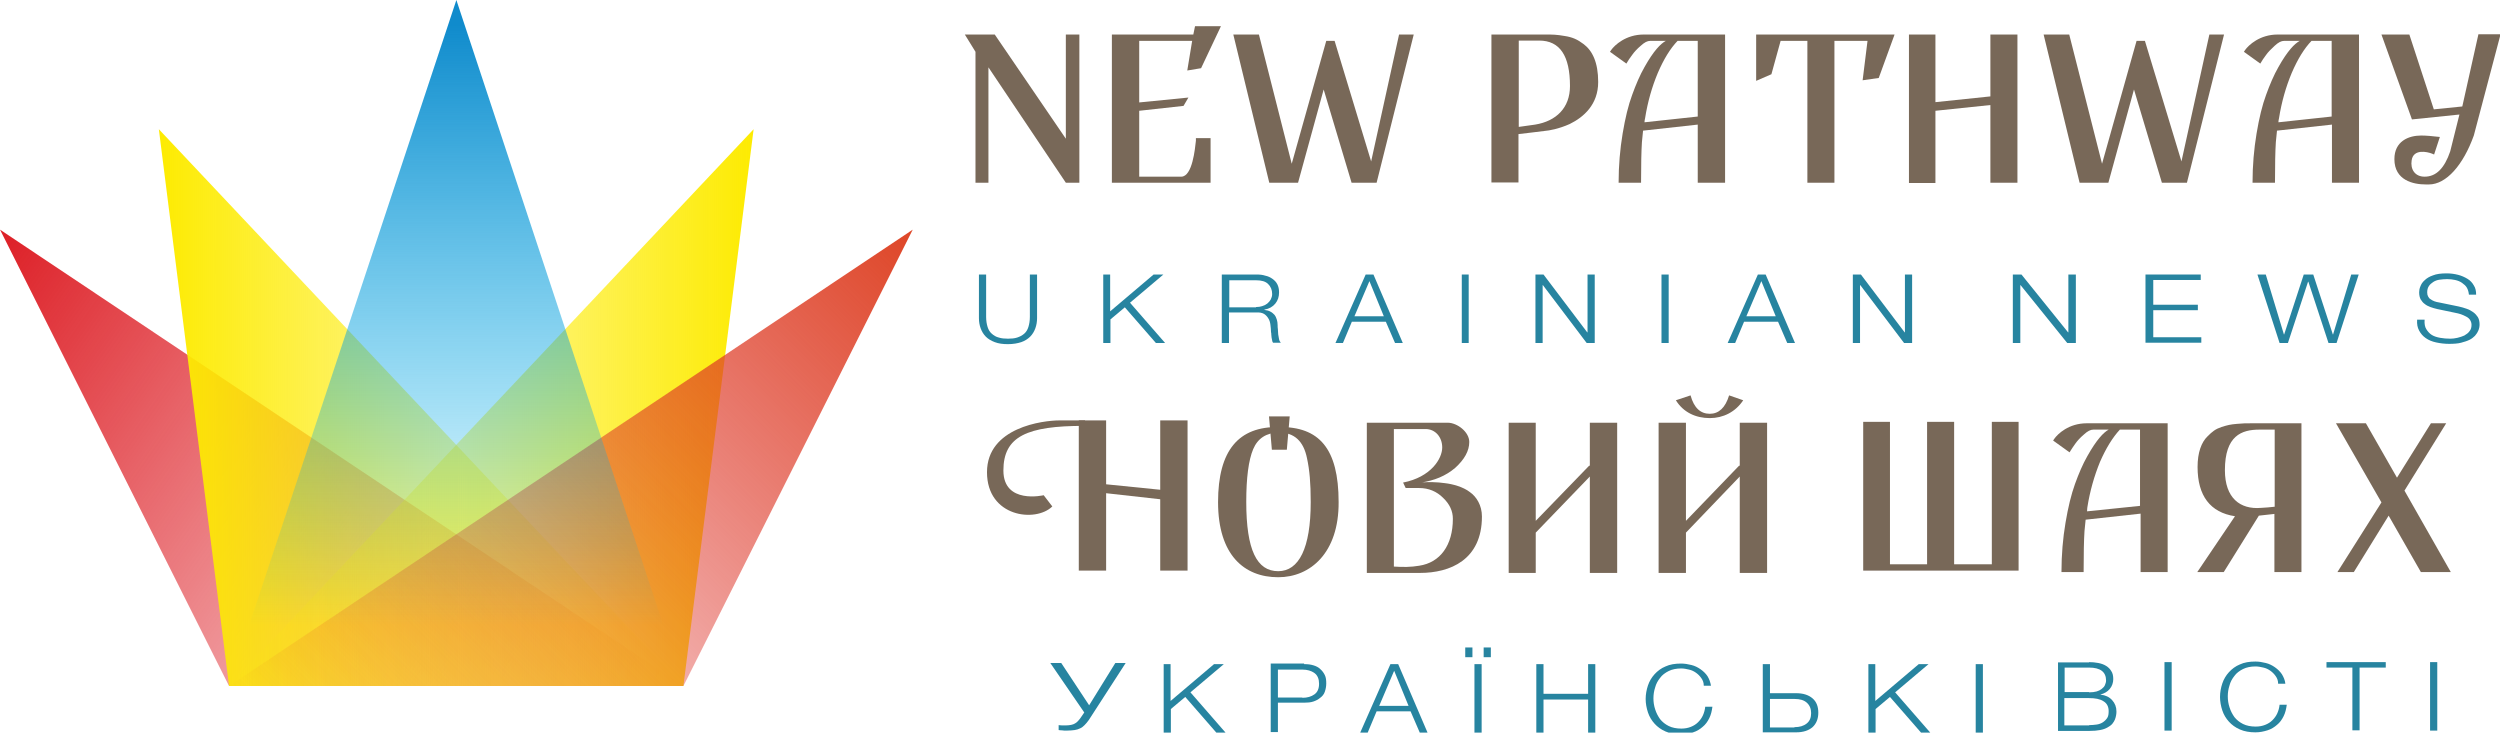 <?xml version="1.0" encoding="utf-8"?>
<!-- Generator: Adobe Illustrator 25.4.1, SVG Export Plug-In . SVG Version: 6.00 Build 0)  -->
<svg version="1.1" xmlns="http://www.w3.org/2000/svg" xmlns:xlink="http://www.w3.org/1999/xlink" x="0px" y="0px"
	 viewBox="0 0 868.8 254.6" style="enable-background:new 0 0 868.8 254.6;" xml:space="preserve">
<style type="text/css">
	.st0{fill:#786858;}
	.st1{fill:#2784A0;}
	.st2{fill:url(#SVGID_1_);}
	.st3{fill:url(#SVGID_00000085211072231544056260000018104136711312150183_);}
	.st4{fill:url(#SVGID_00000061445571152976709640000007444621289558873994_);}
	.st5{fill:url(#SVGID_00000031174745668520435430000004775066556762476472_);}
	.st6{fill:url(#SVGID_00000098193076633587211650000014316367184876316052_);}
</style>
<g id="Layer_1">
</g>
<g id="Layer_2">
	<g>
		<path class="st0" d="M345.7,12l24.7,36.2V12h4.7v51.5h-4.7l-26.9-40.1v40.1h-4.5V18l-3.7-6H345.7z"/>
		<path class="st0" d="M414.3,14.2h-18.4v21.4l17.1-1.7l-1.7,2.9l-15.4,1.7v22.9h14.6c3.9,0,4.8-9.8,5.1-12.5V48h5.1v15.5h-34.3V12
			h28.3l0.6-2.9h9l-6.9,14.6l-4.8,0.8L414.3,14.2z"/>
		<path class="st0" d="M437.5,12l11.4,44.9l12-42.7h2.9l12.7,41.9l9.7-44.1h5.1l-12.9,51.5h-8.7L460,31.1l-8.9,32.4h-10L428.6,12
			H437.5z"/>
		<path class="st0" d="M518.3,12h18.8c2.4,0,3.8,0,6.6,0.5c2.7,0.4,4.5,1.2,6.6,2.8c3.1,2.3,5.1,6.4,5.1,13.2c0,7.8-5,12.2-9.9,14.6
			c-3.8,1.7-7.2,2.3-8.7,2.4c-2.5,0.3-5.5,0.7-9.1,1.1v16.8h-9.4V12z M527.8,44.1l5.7-0.8c7.3-1.2,12.1-5.8,12.1-13.4
			c0-10.5-3.5-15.8-10.7-15.8h-7.1V44.1z"/>
		<path class="st0" d="M571,45.4c0,0.2-0.1,0.8-0.2,2c-0.1,1.2-0.2,1.9-0.2,2c-0.2,3.1-0.3,7.8-0.3,14.1h-7.8c0-6,0.5-11.7,1.4-17.1
			c0.9-5.4,2-9.9,3.3-13.4c1.3-3.6,2.7-6.9,4.3-9.7c3.2-5.7,5.6-8.1,7.4-9.1h-5.4c-1,0-2,0.5-3.3,1.7c-1.3,1.1-2.3,2.2-3,3.2
			c-0.8,1-1.4,2-2,3l-5.7-4.1l0.4-0.6c1.2-1.7,5.1-5.4,11.3-5.4h28.3v51.5H590V43.3L571,45.4z M590,40.5V14.2h-7
			c-2.5,2.6-4.8,6.3-6.9,11.2c-2,4.8-3.5,10-4.4,15.7c0,0.1-0.2,0.7-0.2,1.4L590,40.5z"/>
		<path class="st0" d="M658.4,12l-5.5,15.1l-5.6,0.8l1.7-13.7h-11.5v49.3h-9.4V14.2h-9.3l-3.2,11.6l-5.3,2.3V12H658.4z"/>
		<path class="st0" d="M672.6,12v23.5l19.1-2V12h9.4v51.5h-9.4v-27l-19.1,2v25.1h-9.2V12H672.6z"/>
		<path class="st0" d="M719.1,12l11.4,44.9l12-42.7h2.9l12.7,41.9l9.7-44.1h5.1L760,63.5h-8.7l-9.7-32.4l-8.9,32.4h-10L710.2,12
			H719.1z"/>
		<path class="st0" d="M791.3,45.4c0,0.2-0.1,0.8-0.2,2c-0.1,1.2-0.2,1.9-0.2,2c-0.2,3.1-0.3,7.8-0.3,14.1h-7.8
			c0-6,0.5-11.7,1.4-17.1c0.9-5.4,2-9.9,3.3-13.4c1.3-3.6,2.7-6.9,4.3-9.7c3.2-5.7,5.6-8.1,7.4-9.1h-5.4c-1,0-2,0.5-3.3,1.7
			s-2.3,2.2-3,3.2c-0.8,1-1.4,2-2,3l-5.7-4.1l0.4-0.6c1.2-1.7,5.1-5.4,11.3-5.4h28.3v51.5h-9.4V43.3L791.3,45.4z M810.3,40.5V14.2
			h-7c-2.5,2.6-4.8,6.3-6.9,11.2c-2,4.8-3.5,10-4.4,15.7c0,0.1-0.2,0.7-0.2,1.4L810.3,40.5z"/>
		<path class="st0" d="M854.7,39.8l-16.5,1.7L827.6,12h9.7l8.5,26l9.9-1l5.6-25.1h7.7l-9.3,35.2c-3.7,10.3-9.6,17-15.6,17h-1.1
			c-4.3,0-10.9-1.4-10.9-8.8c0-6.2,4.9-8.2,9.3-8.2c1.7,0,3.9,0.2,6.5,0.5l-2,6.1l-0.7-0.3c-1.8-0.7-6.5-1.7-7.1,2.3
			c-0.5,3.1,1.1,5.7,4.5,5.7c4,0,6.9-2.9,8.9-8.8L854.7,39.8z"/>
	</g>
	<g>
		<g>
			<path class="st0" d="M656.8,146.6v49.5h12.9v-49.5h9.4v49.5h13.1v-49.5h9.3v51.7h-54v-51.7H656.8z"/>
		</g>
		<g>
			<path class="st0" d="M724.8,180.6c0,0.2-0.1,0.8-0.2,2c-0.1,1.2-0.2,1.9-0.2,2c-0.2,3.1-0.3,7.8-0.3,14.2h-7.7
				c0-6,0.5-11.8,1.4-17.1c0.9-5.4,2-9.9,3.3-13.5c1.3-3.6,2.7-6.9,4.3-9.7c3.2-5.7,5.6-8.2,7.4-9.2h-5.3c-1,0-2,0.5-3.3,1.7
				c-1.3,1.1-2.3,2.2-3,3.2c-0.7,1-1.4,2-2,3l-5.7-4.1l0.4-0.6c1.2-1.7,5-5.4,11.3-5.4h28.1v51.7h-9.4v-20.3L724.8,180.6z
				 M743.7,175.8v-26.5h-7c-2.5,2.7-4.8,6.4-6.9,11.2c-2,4.9-3.5,10.1-4.4,15.8c0,0.1-0.1,0.7-0.1,1.4L743.7,175.8z"/>
		</g>
		<g>
			<path class="st0" d="M799.8,147.1v51.7h-9.4v-20.2l-5.4,0.6l-12.2,19.6h-9.2l13.1-19.4c-8.6-1.3-13-7.1-13-17.1
				c0-5,1.3-8.6,3.5-10.7c1.6-1.6,2.7-2.5,4.8-3.2c2.2-0.7,3.1-0.9,5.4-1.1c2.4-0.2,2.8-0.2,4.8-0.2H799.8z M773.2,163.4
				c0,9.7,5.3,13.7,12.5,13.1c1.6-0.1,3.2-0.2,4.8-0.4v-26.8h-5.3C779,149.3,773.2,151.4,773.2,163.4z"/>
		</g>
		<g>
			<path class="st0" d="M827.6,174.6l-15.8-27.5h10.4L833,166l11.8-18.9h5.3l-14.5,23.4l16.1,28.3h-10.4l-11.2-19.6l-12.1,19.6h-5.7
				L827.6,174.6z"/>
		</g>
		<g>
			<path class="st0" d="M444.2,200.6c-11.8,0-20.9-7.7-20.9-26.1c0-18.1,7.2-26.3,21.1-26.1c14-0.2,20.8,7.4,20.8,26.1
				C465.3,192.1,455.4,200.6,444.2,200.6z M444.2,198.5c7.2,0,11.3-8,11.3-24c0-6.7-0.4-11.2-1.3-15.3c-1.2-5.9-4.4-8.9-9.8-8.9
				c-4.3,0.1-7.3,2-8.9,5.8c-1.6,3.8-2.4,10-2.4,18.3C433.1,191.2,436.8,198.5,444.2,198.5z"/>
		</g>
		<g>
			<path class="st0" d="M384.4,146.1v22.2l18.8,1.9v-24.1h9.5v52.2h-9.5v-24.8l-18.8-2.1v26.9h-9.5v-52.2H384.4z"/>
		</g>
		<g>
			<path class="st0" d="M503.1,146.9c3.3,0,7.5,3.2,7.5,6.7c0,3.1-1.7,6.1-4.9,9c-3.3,2.8-7.2,4.4-11.9,5.1c0.3-0.1,0.7-0.1,1.2-0.1
				c1-0.1,4.5-0.1,7.1,0.3c2.7,0.3,6.4,1.3,8.7,3.1c2.3,1.6,4.2,4.6,4.2,8.5c0,15.1-11.1,19.6-21.5,19.6H475v-52.2H503.1z
				 M484.5,196.9c3,0.2,5.8,0.2,8.7-0.3c7.3-1.1,11.7-7.1,11.7-16.3c0-2.7-1.1-5.1-3.4-7.3c-2.2-2.2-5-3.4-8.3-3.4h-4.7l-0.9-1.9
				c9.7-1.9,13.6-8.3,13.6-12.2c0-3.6-2.4-6.4-5.8-6.4h-11V196.9z"/>
		</g>
		<polygon class="st0" points="604.6,146.9 604.6,161.9 604.4,161.8 585.9,181 585.9,172.2 585.9,169.1 585.9,146.9 576.4,146.9 
			576.4,199.1 585.9,199.1 585.9,185.1 604.6,165.6 604.6,171 604.6,174.3 604.6,199.1 614.1,199.1 614.1,146.9 		"/>
		<polygon class="st0" points="552.5,146.9 552.5,161.9 552.3,161.8 533.7,181 533.7,172.2 533.7,169.1 533.7,146.9 524.3,146.9 
			524.3,199.1 533.7,199.1 533.7,185.1 552.5,165.6 552.5,171 552.5,174.3 552.5,199.1 562,199.1 562,146.9 		"/>
		<polygon class="st0" points="447.2,156.3 442,156.3 441,144.7 448.2,144.7 		"/>
		<g>
			<path class="st0" d="M600.9,137.4c-1.3,4.3-3.6,6.4-6.7,6.4c-3.2,0-5.5-2-6.7-6.4l-5.1,1.7c2.6,4.2,6.9,6.2,11.8,6.2
				c4.6,0,8.9-2.1,11.6-6.2L600.9,137.4z"/>
		</g>
		<path class="st0" d="M377.1,146.1c0,0-3.2,0-8.9,0s-25.2,2.4-25.2,18s16.9,17.6,22.7,11.9l-3-3.9c0,0-14,3.3-14-8.6
			s8.3-15.5,28-15.5L377.1,146.1z"/>
	</g>
	<g>
		<path class="st1" d="M342.7,95.4v14.7c0,1.4,0.2,2.5,0.5,3.5c0.3,1,0.8,1.8,1.5,2.4c0.7,0.6,1.5,1.1,2.4,1.3
			c0.9,0.3,2,0.4,3.2,0.4c1.2,0,2.3-0.1,3.2-0.4c0.9-0.3,1.7-0.7,2.4-1.3c0.7-0.6,1.2-1.4,1.5-2.4c0.3-1,0.5-2.1,0.5-3.5V95.4h2.5
			v15.2c0,1.2-0.2,2.4-0.6,3.5c-0.4,1.1-1,2.1-1.8,2.9c-0.8,0.8-1.9,1.5-3.1,1.9s-2.8,0.7-4.6,0.7c-1.8,0-3.3-0.2-4.6-0.7
			s-2.3-1.1-3.1-1.9c-0.8-0.8-1.4-1.8-1.8-2.9c-0.4-1.1-0.6-2.3-0.6-3.5V95.4H342.7z"/>
		<path class="st1" d="M385.8,95.4v12.8l15.1-12.8h3.4l-11.6,9.8l12.2,14h-3.2l-10.8-12.4l-5,4.2v8.2h-2.5V95.4H385.8z"/>
		<path class="st1" d="M436.7,95.4c1.1,0,2.1,0.1,3,0.4c1,0.2,1.8,0.6,2.5,1.1c0.7,0.5,1.3,1.1,1.7,1.9c0.4,0.8,0.6,1.7,0.6,2.8
			c0,1.5-0.4,2.8-1.3,3.9c-0.9,1.1-2.1,1.8-3.8,2.1v0.1c0.9,0.1,1.6,0.3,2.1,0.6c0.6,0.3,1,0.7,1.4,1.1c0.4,0.5,0.6,1,0.8,1.6
			s0.3,1.3,0.3,2c0,0.4,0,0.9,0.1,1.5c0,0.6,0.1,1.2,0.1,1.7c0.1,0.6,0.2,1.1,0.3,1.7s0.4,0.9,0.6,1.2h-2.7
			c-0.1-0.2-0.3-0.5-0.3-0.8c-0.1-0.3-0.1-0.7-0.2-1c0-0.3-0.1-0.7-0.1-1c0-0.3,0-0.6-0.1-0.9c0-0.8-0.1-1.7-0.2-2.5
			c-0.1-0.8-0.3-1.6-0.7-2.2c-0.4-0.7-0.9-1.2-1.5-1.6c-0.7-0.4-1.6-0.6-2.8-0.5h-9.4v10.6h-2.5V95.4H436.7z M436.5,106.7
			c0.8,0,1.5-0.1,2.1-0.3c0.7-0.2,1.3-0.5,1.8-0.9s0.9-0.9,1.2-1.4c0.3-0.6,0.5-1.2,0.5-1.9c0-1.5-0.5-2.6-1.4-3.5s-2.3-1.3-4.2-1.3
			h-9.3v9.4H436.5z"/>
		<path class="st1" d="M477.3,95.4l10.2,23.8h-2.7l-3.2-7.4h-11.8l-3.1,7.4h-2.6l10.5-23.8H477.3z M480.9,109.9l-5-12.2l-5.2,12.2
			H480.9z"/>
		<path class="st1" d="M510.4,95.4v23.8H508V95.4H510.4z"/>
		<path class="st1" d="M536.4,95.4l15.2,20.1h0.1V95.4h2.5v23.8h-2.8l-15.2-20.1h-0.1v20.1h-2.5V95.4H536.4z"/>
		<path class="st1" d="M579.9,95.4v23.8h-2.5V95.4H579.9z"/>
		<path class="st1" d="M613.6,95.4l10.2,23.8h-2.7l-3.2-7.4h-11.8l-3.1,7.4h-2.6l10.5-23.8H613.6z M617.1,109.9l-5-12.2l-5.2,12.2
			H617.1z"/>
		<path class="st1" d="M646.7,95.4l15.2,20.1h0.1V95.4h2.5v23.8h-2.8l-15.2-20.1h-0.1v20.1h-2.5V95.4H646.7z"/>
	</g>
	<g>
		<g>
			<path class="st1" d="M368.8,230.4l9.7,14.7l9.1-14.7h3.6l-12.8,19.8c-0.5,0.7-1,1.3-1.5,1.8c-0.5,0.5-1,0.9-1.5,1.1
				c-0.6,0.3-1.2,0.5-1.9,0.6c-0.7,0.1-1.7,0.2-2.8,0.2c-0.7,0-1.3,0-1.7-0.1c-0.4,0-0.8,0-1.1-0.1V252c0.4,0,0.8,0.1,1.2,0.1
				c0.4,0,0.8,0,1.2,0c0.8,0,1.5-0.1,2-0.2s1-0.3,1.3-0.5c0.4-0.2,0.7-0.5,1-0.8c0.3-0.3,0.6-0.7,0.9-1.1l1.3-1.9L365,230.4H368.8z"
				/>
		</g>
		<g>
			<path class="st1" d="M406.8,230.8v12.8l15.1-12.8h3.4l-11.6,9.8l12.2,14h-3.2l-10.8-12.4l-5,4.2v8.2h-2.5v-23.8H406.8z"/>
			<path class="st1" d="M453.2,230.8c1.2,0,2.2,0.1,3.2,0.4s1.8,0.7,2.4,1.3c0.7,0.6,1.2,1.3,1.6,2.1s0.5,1.8,0.5,2.9
				s-0.2,2-0.5,2.9s-0.9,1.6-1.6,2.1c-0.7,0.6-1.5,1-2.4,1.3s-2,0.4-3.2,0.4h-9.1v10.2h-2.5v-23.8H453.2z M452.6,242.5
				c1.7,0,3.1-0.4,4.2-1.2c1.1-0.8,1.6-2,1.6-3.7c0-1.6-0.5-2.9-1.6-3.7c-1.1-0.8-2.5-1.2-4.2-1.2h-8.5v9.7H452.6z"/>
			<path class="st1" d="M485.9,230.8l10.2,23.8h-2.7l-3.2-7.4h-11.8l-3.1,7.4h-2.6l10.5-23.8H485.9z M489.5,245.3l-5-12.2l-5.2,12.2
				H489.5z"/>
			<path class="st1" d="M509.2,225h2.5v3.4h-2.5V225z M512.4,230.8h2.5v23.8h-2.5V230.8z M515.6,225h2.5v3.4h-2.5V225z"/>
			<path class="st1" d="M536.4,230.8v10.3h15.5v-10.3h2.5v23.8h-2.5v-11.5h-15.5v11.5h-2.5v-23.8H536.4z"/>
			<path class="st1" d="M591.2,235.6c-0.5-0.7-1.1-1.3-1.8-1.8c-0.7-0.5-1.5-0.9-2.4-1.1s-1.8-0.4-2.7-0.4c-1.7,0-3.2,0.3-4.4,0.9
				c-1.2,0.6-2.3,1.4-3,2.4c-0.8,1-1.4,2.1-1.7,3.3c-0.4,1.2-0.6,2.5-0.6,3.8c0,1.3,0.2,2.6,0.6,3.8c0.4,1.3,1,2.4,1.7,3.4
				c0.8,1,1.8,1.8,3,2.4c1.2,0.6,2.7,0.9,4.4,0.9c1.2,0,2.3-0.2,3.3-0.6c1-0.4,1.8-0.9,2.5-1.6c0.7-0.7,1.3-1.5,1.7-2.4
				c0.4-0.9,0.7-1.9,0.8-3h2.5c-0.2,1.5-0.5,2.8-1.1,4s-1.3,2.2-2.3,3c-0.9,0.8-2,1.5-3.3,1.9c-1.3,0.4-2.6,0.7-4.2,0.7
				c-2,0-3.8-0.3-5.4-1s-2.8-1.6-3.8-2.7c-1-1.1-1.8-2.4-2.3-3.9c-0.5-1.5-0.8-3.1-0.8-4.7c0-1.6,0.3-3.2,0.8-4.7
				c0.5-1.5,1.3-2.8,2.3-3.9c1-1.1,2.3-2.1,3.8-2.7c1.5-0.7,3.3-1,5.4-1c1.2,0,2.4,0.2,3.6,0.5c1.2,0.3,2.2,0.8,3.2,1.5
				c1,0.7,1.8,1.5,2.4,2.4c0.6,1,1,2.1,1.2,3.3h-2.5C592.1,237.1,591.7,236.3,591.2,235.6z"/>
			<path class="st1" d="M612.6,230.8h2.5v10.1h9.1c2.4,0,4.3,0.6,5.7,1.8c1.4,1.2,2,2.9,2,5c0,2.1-0.7,3.8-2,5
				c-1.4,1.2-3.3,1.8-5.7,1.8h-11.6V230.8z M623.6,252.7c1.8,0,3.2-0.4,4.3-1.3s1.5-2.1,1.5-3.6c0-1.5-0.5-2.7-1.5-3.6
				c-1-0.9-2.4-1.3-4.3-1.3h-8.5v9.9H623.6z"/>
			<path class="st1" d="M651.7,230.8v12.8l15.1-12.8h3.4l-11.6,9.8l12.2,14h-3.2l-10.8-12.4l-5,4.2v8.2h-2.5v-23.8H651.7z"/>
			<path class="st1" d="M689.1,230.8v23.8h-2.5v-23.8H689.1z"/>
		</g>
		<g>
			<path class="st1" d="M726,230.1c1.1,0,2.1,0.1,3.2,0.3c1,0.2,1.9,0.5,2.7,1c0.8,0.5,1.4,1.1,1.8,1.8c0.5,0.7,0.7,1.7,0.7,2.8
				c0,0.6-0.1,1.2-0.3,1.8c-0.2,0.6-0.5,1.1-0.9,1.6c-0.4,0.5-0.9,0.9-1.4,1.2c-0.5,0.3-1.2,0.6-1.8,0.7v0.1c1.7,0.2,3,0.8,4,1.9
				s1.5,2.4,1.5,3.9c0,0.4,0,0.8-0.1,1.3c-0.1,0.5-0.2,1-0.4,1.5c-0.2,0.5-0.5,1-0.9,1.5s-1,0.9-1.7,1.3s-1.5,0.7-2.6,0.9
				c-1,0.2-2.2,0.3-3.6,0.3h-11v-23.8H726z M726,240.6c1,0,1.9-0.1,2.6-0.3c0.7-0.2,1.3-0.5,1.8-0.9s0.9-0.8,1.1-1.3
				c0.2-0.5,0.4-1,0.4-1.6c0-3-2-4.5-5.9-4.5h-8.5v8.5H726z M726,252c0.9,0,1.8-0.1,2.6-0.2c0.8-0.1,1.6-0.4,2.2-0.8
				c0.6-0.4,1.1-0.9,1.5-1.5c0.4-0.6,0.5-1.4,0.5-2.4c0-1.5-0.6-2.7-1.8-3.4c-1.2-0.8-2.9-1.1-5.1-1.1h-8.5v9.5H726z"/>
			<path class="st1" d="M754.7,230.1v23.8h-2.5v-23.8H754.7z"/>
			<path class="st1" d="M790.8,234.9c-0.5-0.7-1.1-1.3-1.8-1.8c-0.7-0.5-1.5-0.9-2.4-1.1s-1.8-0.4-2.7-0.4c-1.7,0-3.2,0.3-4.4,0.9
				s-2.3,1.4-3,2.4c-0.8,1-1.4,2.1-1.7,3.3c-0.4,1.2-0.6,2.5-0.6,3.8c0,1.3,0.2,2.6,0.6,3.8c0.4,1.3,1,2.4,1.7,3.4
				c0.8,1,1.8,1.8,3,2.4c1.2,0.6,2.7,0.9,4.4,0.9c1.2,0,2.3-0.2,3.3-0.6c1-0.4,1.8-0.9,2.5-1.6c0.7-0.7,1.3-1.5,1.7-2.4
				c0.4-0.9,0.7-1.9,0.8-3h2.5c-0.2,1.5-0.5,2.8-1.1,4s-1.3,2.2-2.3,3c-0.9,0.8-2,1.5-3.3,1.9c-1.3,0.4-2.6,0.7-4.2,0.7
				c-2,0-3.8-0.3-5.4-1s-2.8-1.6-3.8-2.7c-1-1.1-1.8-2.4-2.3-3.9c-0.5-1.5-0.8-3.1-0.8-4.7c0-1.6,0.3-3.2,0.8-4.7
				c0.5-1.5,1.3-2.8,2.3-3.9s2.3-2.1,3.8-2.7c1.5-0.7,3.3-1,5.4-1c1.2,0,2.4,0.2,3.6,0.5s2.2,0.8,3.2,1.5c1,0.7,1.8,1.5,2.4,2.4
				c0.6,1,1.1,2.1,1.2,3.3h-2.5C791.7,236.4,791.3,235.6,790.8,234.9z"/>
			<path class="st1" d="M829.1,230.1v1.9h-9.1v21.8h-2.5v-21.8h-9v-1.9H829.1z"/>
			<path class="st1" d="M847,230.1v23.8h-2.5v-23.8H847z"/>
		</g>
	</g>
	<g>
		<path class="st1" d="M702.5,95.4l16.2,20.1h0.1V95.4h2.6v23.8h-3l-16.2-20.1h-0.1v20.1h-2.6V95.4H702.5z"/>
		<path class="st1" d="M764.8,95.4v1.9h-16.5v8.6h15.5v1.9h-15.5v9.4H765v1.9h-19.4V95.4H764.8z"/>
		<path class="st1" d="M787.4,95.4l6.3,20.8h0.1l6.8-20.8h3.3l6.8,20.8h0.1l6.3-20.8h2.6l-7.7,23.8h-2.8l-7-21.3h-0.1l-7,21.3h-2.9
			l-7.7-23.8H787.4z"/>
		<path class="st1" d="M843.2,114.4c0.5,0.8,1.1,1.5,1.9,2c0.8,0.5,1.8,0.8,2.9,1c1.1,0.2,2.3,0.3,3.6,0.3c0.7,0,1.5-0.1,2.4-0.3
			s1.7-0.5,2.4-0.8c0.7-0.4,1.4-0.9,1.8-1.5c0.5-0.6,0.7-1.3,0.7-2.2c0-0.7-0.2-1.2-0.5-1.7c-0.3-0.5-0.8-0.9-1.4-1.2
			s-1.2-0.6-1.8-0.8c-0.7-0.2-1.3-0.4-2-0.5l-6.2-1.3c-0.8-0.2-1.6-0.4-2.4-0.7c-0.8-0.3-1.4-0.6-2-1.1c-0.6-0.4-1-1-1.4-1.6
			c-0.3-0.6-0.5-1.4-0.5-2.4c0-0.6,0.1-1.3,0.4-2c0.3-0.8,0.7-1.5,1.5-2.2c0.7-0.7,1.7-1.3,2.9-1.7c1.2-0.5,2.8-0.7,4.8-0.7
			c1.4,0,2.7,0.2,3.9,0.5s2.3,0.8,3.3,1.4s1.7,1.4,2.2,2.3c0.6,0.9,0.8,2,0.8,3.2H858c-0.1-0.9-0.3-1.7-0.7-2.4
			c-0.4-0.7-1-1.2-1.7-1.7c-0.7-0.5-1.5-0.8-2.4-1c-0.9-0.2-1.8-0.3-2.8-0.3c-0.9,0-1.8,0.1-2.6,0.2s-1.6,0.4-2.2,0.8
			c-0.6,0.4-1.1,0.8-1.5,1.4c-0.4,0.6-0.6,1.3-0.6,2.2c0,0.6,0.1,1,0.3,1.4c0.2,0.4,0.5,0.8,0.9,1c0.4,0.3,0.8,0.5,1.3,0.7
			c0.5,0.2,1,0.3,1.6,0.4l6.8,1.4c1,0.2,1.9,0.5,2.8,0.8c0.9,0.3,1.6,0.7,2.3,1.2s1.2,1.1,1.6,1.7c0.4,0.7,0.6,1.5,0.6,2.5
			c0,0.3,0,0.6-0.1,1.1c-0.1,0.4-0.2,0.9-0.5,1.4c-0.2,0.5-0.6,1-1,1.5c-0.5,0.5-1.1,1-1.9,1.4c-0.8,0.4-1.8,0.7-2.9,1
			s-2.6,0.4-4.2,0.4c-1.6,0-3.1-0.2-4.5-0.5c-1.4-0.3-2.6-0.8-3.6-1.5c-1-0.7-1.7-1.5-2.3-2.6s-0.8-2.3-0.7-3.8h2.6
			C842.5,112.6,842.7,113.6,843.2,114.4z"/>
	</g>
	<g>
		<linearGradient id="SVGID_1_" gradientUnits="userSpaceOnUse" x1="211.565" y1="275.457" x2="-22.348" y2="111.669">
			<stop  offset="0" style="stop-color:#DD1F26;stop-opacity:0"/>
			<stop  offset="1" style="stop-color:#DD1F26"/>
		</linearGradient>
		<polygon class="st2" points="0,79.8 79.6,238.4 237.5,238.4 		"/>
		
			<linearGradient id="SVGID_00000093136737009684464030000017274183664273662881_" gradientUnits="userSpaceOnUse" x1="237.542" y1="141.63" x2="55.229" y2="141.63">
			<stop  offset="0" style="stop-color:#FDEB01;stop-opacity:0"/>
			<stop  offset="1" style="stop-color:#FDEB01"/>
		</linearGradient>
		<polygon style="fill:url(#SVGID_00000093136737009684464030000017274183664273662881_);" points="55.2,44.9 79.6,238.4 
			237.5,238.4 		"/>
		
			<linearGradient id="SVGID_00000153689957980772603950000003394480480142288792_" gradientUnits="userSpaceOnUse" x1="79.625" y1="141.63" x2="261.938" y2="141.63">
			<stop  offset="0" style="stop-color:#FDEB01;stop-opacity:0"/>
			<stop  offset="1" style="stop-color:#FDEB01"/>
		</linearGradient>
		<polygon style="fill:url(#SVGID_00000153689957980772603950000003394480480142288792_);" points="261.9,44.9 237.5,238.4 
			79.6,238.4 		"/>
		
			<linearGradient id="SVGID_00000096769338427590462980000000739473763302735496_" gradientUnits="userSpaceOnUse" x1="119.104" y1="277.838" x2="317.178" y2="79.763">
			<stop  offset="0" style="stop-color:#DD1F26;stop-opacity:0"/>
			<stop  offset="1" style="stop-color:#DE4627"/>
		</linearGradient>
		<polygon style="fill:url(#SVGID_00000096769338427590462980000000739473763302735496_);" points="317.2,79.8 237.5,238.4 
			79.6,238.4 		"/>
		
			<linearGradient id="SVGID_00000124873753268729436090000016792472722322037391_" gradientUnits="userSpaceOnUse" x1="158.583" y1="217.382" x2="158.583" y2="-20.976">
			<stop  offset="0" style="stop-color:#00B9F2;stop-opacity:0"/>
			<stop  offset="0.876" style="stop-color:#108BCC"/>
		</linearGradient>
		<polygon style="fill:url(#SVGID_00000124873753268729436090000016792472722322037391_);" points="158.6,0 79.6,238.4 158.6,238.4 
			237.5,238.4 		"/>
	</g>
</g>
</svg>
